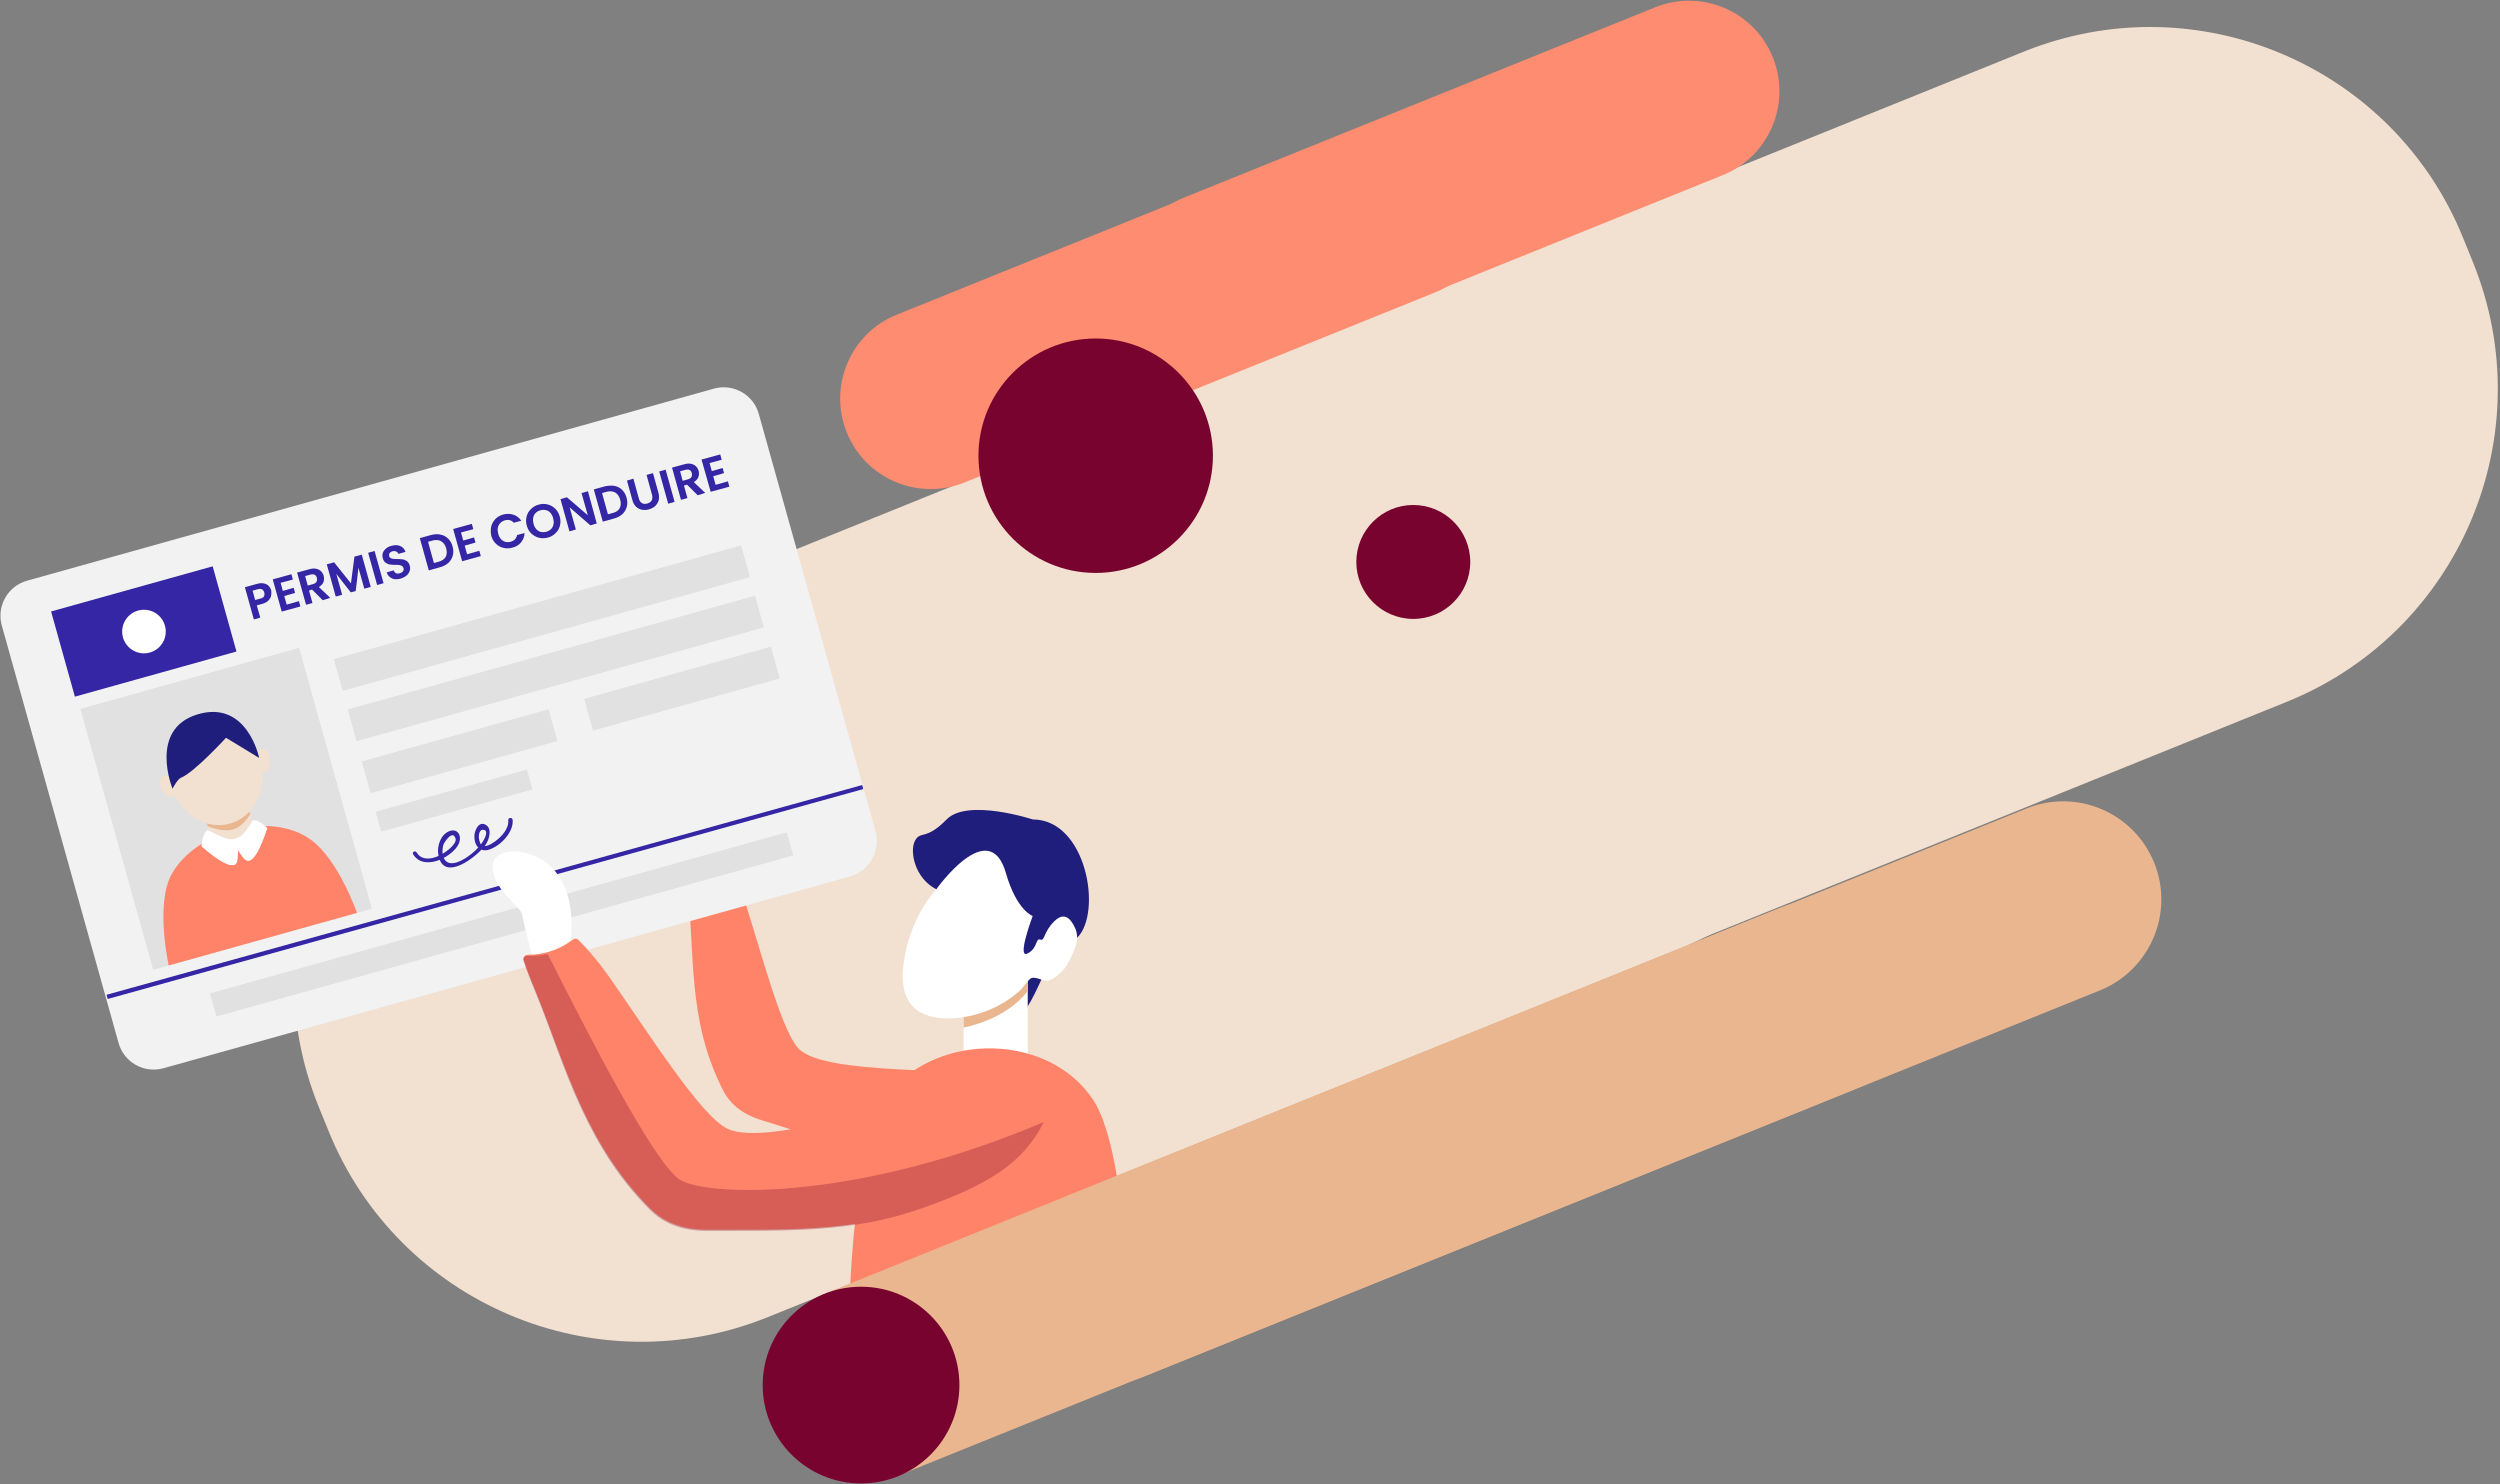<?xml version="1.0" encoding="UTF-8"?> <svg xmlns="http://www.w3.org/2000/svg" xmlns:xlink="http://www.w3.org/1999/xlink" version="1.1" id="Calque_1" x="0px" y="0px" viewBox="0 0 1364.9 810.4" style="enable-background:new 0 0 1364.9 810.4;" xml:space="preserve"><rect x="0" y="0" width="1364.9" height="810.4" fill="#808080" stroke="none"/> <style type="text/css"> .st0{fill:#F2E0D0;} .st1{fill:#201E7C;} .st2{fill:#FFFFFF;} .st3{fill:#FF8368;} .st4{fill:#E9B68F;} .st5{fill:#F2F2F2;} .st6{fill:#3426A5;} .st7{fill:#E1E1E1;} .st8{clip-path:url(#SVGID_00000002385190720742602300000018422095103569641611_);fill:#FF8368;} .st9{opacity:0.3;} .st10{fill:#78032F;} .st11{fill:#FD8C70;} </style> <path class="st0" d="M916.4,518.2L419.2,719.1c-94.4,38.1-201.8-7.5-239.9-101.8l-5.4-13.3c-38.1-94.4,7.5-201.8,101.8-239.9 l497.2-200.9c94.4-38.1,201.8,7.5,239.9,101.8l5.4,13.3C1056.4,372.7,1010.8,480.1,916.4,518.2z"></path> <path class="st0" d="M1248.4,383.2L751.2,584.1c-94.4,38.1-201.8-7.5-239.9-101.8l-5.4-13.3c-38.1-94.4,7.5-201.8,101.8-239.9 l497.2-200.9c94.4-38.1,201.8,7.5,239.9,101.8l5.4,13.3C1388.4,237.7,1342.8,345.1,1248.4,383.2z"></path> <path class="st1" d="M559.6,535.7c0,0-4.5,17-1.6,17s11.7-20.5,11.7-20.5S561.2,530.4,559.6,535.7z"></path> <rect x="526.1" y="532" class="st2" width="35" height="46"></rect> <g> <path class="st3" d="M574.3,596c0.3-2.2,0.1-4.8-1.5-6.4c-1.5-1.5-3.8-1.8-5.9-2c-46.2-4.4-115.2-0.9-130.3-14.5 c-9.3-8.5-20.1-50-28.8-77.4c-2-6.3-4.5-12.6-7.7-18.5c-0.4-0.8-1.3-1.1-2.1-0.8c-6.3,2.3-13.4,2.6-20.3,0.4l0,0 c-1.2-0.4-2.4,0.5-2.4,1.7c0,4.2,0.4,8.5,0.8,12.6c1.5,18.1,1.6,36.3,3.9,54.2c2.3,18,6.6,34.1,14.9,50.2 c2.3,4.5,7.5,11.9,20.4,15.9c32.3,10.1,58.7,19.6,90.6,18.5c11.2-0.4,30.4-1.3,44.4-7.8C561,617.2,572.6,607.6,574.3,596z"></path> </g> <path class="st4" d="M526.1,561c0,0,23-4,35-20v-9l-35,15.3V561z"></path> <g> <path class="st2" d="M511.2,485.5c-10,11.2-16.2,26.7-18,41.5c-1,7.8-0.3,16.6,5,22.3c5,5.4,13.1,6.9,20.5,6.7 c14-0.4,27.8-5.9,38.2-15.2c1.2-1,4.7-6.3,6.2-6.8c1.6-0.5,3,0,6.6,1.2c3.9,1.3,8.3-3.1,10.4-5.2c2.9-2.9,6-10,7-13s1.8-6.9,0-11 c-1.7-3.8-7-8.7-11.5-3c5.9-8.8,4.7-21.4-0.3-29.1c-2.2-3.4-6-5.3-9.7-7c-6-2.8-12.1-5.7-18.6-6.5 C530.2,458.1,513.6,468.7,511.2,485.5L511.2,485.5z"></path> </g> <path class="st1" d="M511.2,485.5c0,0,28.9-40.8,38-8.8c5.9,20.5,14.6,23.4,14.6,23.4s-8.8,23.4-2.9,20.5s4.2-8.6,7.2-7.6 c2.4,0.8,1.5-4.1,7.5-10c5.9-5.9,9.5-0.6,11.5,4c1,2.2,1,5,1,5c13.9-13.9,5-64.6-24.2-64.6c0,0-35.7-11.7-47.1,0 c-11.4,11.7-14.3,5.9-17.3,11.7S499.5,479.6,511.2,485.5z"></path> <g> <path class="st5" d="M464.1,478.5L89.3,583.2c-10.6,3-21.7-3.2-24.6-13.9L1,341.6C-2,331,4.2,319.9,14.9,317l374.8-104.8 c10.6-3,21.7,3.2,24.6,13.9L478,453.8C480.9,464.4,474.7,475.5,464.1,478.5z"></path> <rect x="32.8" y="320.6" transform="matrix(0.963 -0.269 0.269 0.963 -89.933 33.915)" class="st6" width="91.6" height="48.3"></rect> <circle class="st2" cx="78.6" cy="344.8" r="11.9"></circle> <g> <path class="st6" d="M148,325.3c-0.2,0.9-0.7,1.8-1.5,2.6s-1.9,1.4-3.4,1.8l-2.9,0.8l1.9,6.7l-3.5,1l-4.9-17.6l6.5-1.8 c1.4-0.4,2.6-0.5,3.7-0.3s2,0.6,2.7,1.3c0.7,0.7,1.2,1.6,1.5,2.6C148.2,323.4,148.2,324.4,148,325.3z M144.1,325.6 c0.3-0.6,0.4-1.3,0.2-2.1c-0.5-1.7-1.7-2.3-3.6-1.8l-2.8,0.8l1.4,5.1l2.8-0.8C143.1,326.6,143.8,326.2,144.1,325.6z"></path> <path class="st6" d="M153.2,318.2l1.2,4.4l5.9-1.7l0.8,2.8l-5.9,1.7l1.3,4.7l6.7-1.9l0.8,2.9l-10.2,2.8l-4.9-17.6l10.2-2.8 l0.8,2.9L153.2,318.2z"></path> <path class="st6" d="M176.2,327.7l-5.8-5.8l-1.7,0.5l1.9,6.8l-3.5,1l-4.9-17.6l6.6-1.8c1.4-0.4,2.6-0.5,3.7-0.3 c1.1,0.2,2,0.7,2.7,1.3c0.7,0.7,1.2,1.5,1.5,2.5c0.3,1.2,0.3,2.3-0.1,3.4c-0.4,1.1-1.2,2-2.5,2.8l6.2,5.9L176.2,327.7z M168,319.7 l2.9-0.8c1-0.3,1.6-0.7,1.9-1.3c0.3-0.6,0.4-1.3,0.2-2.1c-0.2-0.8-0.6-1.4-1.2-1.7c-0.6-0.3-1.4-0.3-2.3-0.1l-2.9,0.8L168,319.7z"></path> <path class="st6" d="M197.5,302.8l4.9,17.6l-3.5,1l-3.2-11.4l-1.5,12.7l-2.7,0.7l-7.9-10.1l3.2,11.4l-3.5,1l-4.9-17.6l4-1.1 l9.2,11.5l1.9-14.6L197.5,302.8z"></path> <path class="st6" d="M204.5,300.8l4.9,17.6l-3.5,1l-4.9-17.6L204.5,300.8z"></path> <path class="st6" d="M215.6,316.2c-1.1-0.1-2-0.5-2.8-1.2c-0.8-0.6-1.3-1.5-1.7-2.5l3.8-1.1c0.3,0.7,0.7,1.2,1.2,1.5 c0.6,0.3,1.3,0.3,2.1,0.1c0.8-0.2,1.4-0.6,1.8-1.1c0.4-0.5,0.5-1.1,0.3-1.7c-0.1-0.5-0.4-0.9-0.8-1.2c-0.4-0.2-0.9-0.4-1.4-0.5 s-1.3-0.1-2.2-0.1c-1.2,0-2.3-0.1-3.1-0.2s-1.6-0.5-2.3-1s-1.2-1.3-1.5-2.4c-0.3-1-0.3-2,0-2.9s0.9-1.7,1.7-2.4 c0.8-0.7,1.8-1.2,3-1.5c1.8-0.5,3.4-0.5,4.8,0.1c1.4,0.6,2.3,1.6,2.9,3.2l-3.9,1.1c-0.2-0.6-0.6-1-1.2-1.3 c-0.6-0.3-1.3-0.3-2.1-0.1c-0.7,0.2-1.2,0.5-1.5,1s-0.4,1-0.2,1.7c0.1,0.5,0.4,0.8,0.8,1c0.4,0.2,0.9,0.4,1.4,0.4 c0.5,0.1,1.2,0.1,2.1,0.1c1.2,0,2.3,0.1,3.1,0.2s1.6,0.5,2.3,1s1.2,1.3,1.5,2.4c0.3,0.9,0.3,1.9,0,2.8s-0.8,1.8-1.6,2.5 s-1.9,1.3-3.1,1.7C217.8,316.2,216.7,316.3,215.6,316.2z"></path> <path class="st6" d="M240.6,291.9c1.6,0.3,3,1.1,4.1,2.2s2,2.6,2.4,4.3c0.5,1.8,0.5,3.4,0.1,4.9s-1.2,2.9-2.4,4s-2.7,1.9-4.6,2.4 l-6.1,1.7l-4.9-17.6l6.1-1.7C237.3,291.6,239,291.5,240.6,291.9z M243.3,304.1c0.7-1.3,0.8-2.8,0.3-4.7c-0.5-1.8-1.4-3.1-2.7-3.9 c-1.3-0.7-2.9-0.9-4.7-0.4l-2.5,0.7l3.2,11.6l2.5-0.7C241.3,306.2,242.6,305.3,243.3,304.1z"></path> <path class="st6" d="M251.7,290.7l1.2,4.4l5.9-1.7l0.8,2.8l-5.9,1.7l1.3,4.7l6.7-1.9l0.8,2.9l-10.2,2.8l-4.9-17.6l10.2-2.8 l0.8,2.9L251.7,290.7z"></path> <path class="st6" d="M268.2,287.4c0.4-1.6,1.2-2.9,2.3-4.1c1.1-1.1,2.5-1.9,4.2-2.4c2-0.5,3.8-0.5,5.6,0.1s3.2,1.7,4.3,3.3 l-4.1,1.1c-0.6-0.7-1.4-1.2-2.2-1.4c-0.8-0.2-1.7-0.2-2.7,0.1c-1,0.3-1.9,0.8-2.5,1.5c-0.7,0.7-1.1,1.6-1.3,2.5 c-0.2,1-0.1,2.1,0.2,3.3c0.3,1.2,0.8,2.1,1.5,2.9s1.5,1.3,2.4,1.5c0.9,0.3,1.9,0.2,2.9,0c1-0.3,1.7-0.7,2.3-1.3 c0.6-0.6,1-1.4,1.2-2.4l4.1-1.1c-0.1,2-0.7,3.6-1.9,5.1s-2.8,2.4-4.8,2.9c-1.7,0.5-3.3,0.5-4.9,0.1c-1.6-0.4-2.9-1.1-4.1-2.3 c-1.2-1.1-2-2.6-2.5-4.3C267.9,290.7,267.8,289,268.2,287.4z"></path> <path class="st6" d="M294.3,293.6c-1.6-0.4-3-1.2-4.2-2.3c-1.2-1.1-2-2.6-2.5-4.3c-0.5-1.7-0.5-3.4-0.1-5s1.2-3,2.4-4.1 c1.2-1.2,2.6-2,4.2-2.4c1.7-0.5,3.3-0.5,4.9-0.1c1.6,0.4,3,1.2,4.1,2.3c1.2,1.1,2,2.6,2.5,4.3c0.5,1.7,0.5,3.4,0.1,5 s-1.2,3-2.4,4.1c-1.2,1.2-2.6,2-4.2,2.4C297.5,293.9,295.9,294,294.3,293.6z M300.9,288.8c0.7-0.7,1.1-1.6,1.3-2.6 s0.1-2.1-0.2-3.3c-0.3-1.2-0.8-2.1-1.5-2.9s-1.5-1.3-2.5-1.5s-1.9-0.2-3,0.1c-1.1,0.3-1.9,0.8-2.6,1.5c-0.7,0.7-1.1,1.5-1.3,2.6 c-0.2,1-0.1,2.1,0.2,3.3c0.3,1.2,0.8,2.1,1.5,2.9s1.5,1.3,2.5,1.5c0.9,0.2,2,0.2,3-0.1C299.4,290,300.2,289.5,300.9,288.8z"></path> <path class="st6" d="M325.8,285.8l-3.5,1L311,277l3.4,12.1l-3.5,1l-4.9-17.6l3.5-1l11.4,9.8l-3.4-12.1l3.5-1L325.8,285.8z"></path> <path class="st6" d="M335.6,265.3c1.6,0.3,3,1.1,4.1,2.2s2,2.6,2.4,4.3c0.5,1.8,0.5,3.4,0.1,4.9s-1.2,2.9-2.4,4s-2.7,1.9-4.6,2.4 l-6.1,1.7l-4.9-17.6l6.1-1.7C332.3,265.1,334,265,335.6,265.3z M338.3,277.5c0.7-1.3,0.8-2.8,0.3-4.7c-0.5-1.8-1.4-3.1-2.7-3.9 c-1.3-0.7-2.9-0.9-4.7-0.4l-2.5,0.7l3.2,11.6l2.5-0.7C336.3,279.7,337.5,278.8,338.3,277.5z"></path> <path class="st6" d="M345.8,261.3l3,10.9c0.3,1.2,0.9,2,1.7,2.5s1.8,0.5,2.9,0.2c1.1-0.3,1.9-0.9,2.4-1.7c0.4-0.8,0.5-1.8,0.2-3 l-3-10.9l3.5-1l3,10.8c0.4,1.5,0.4,2.8,0.1,4.1c-0.4,1.2-1,2.2-1.9,3.1c-0.9,0.8-2.1,1.4-3.4,1.8c-1.3,0.4-2.6,0.4-3.8,0.2 c-1.2-0.2-2.3-0.8-3.2-1.6c-0.9-0.9-1.6-2-2-3.5l-3-10.8L345.8,261.3z"></path> <path class="st6" d="M363.4,256.4l4.9,17.6l-3.5,1l-4.9-17.6L363.4,256.4z"></path> <path class="st6" d="M380.9,270.4l-5.8-5.8l-1.7,0.5l1.9,6.8l-3.5,1l-4.9-17.6l6.6-1.8c1.4-0.4,2.6-0.5,3.7-0.3 c1.1,0.2,2,0.7,2.7,1.3c0.7,0.7,1.2,1.5,1.5,2.5c0.3,1.2,0.3,2.3-0.1,3.4c-0.4,1.1-1.2,2-2.5,2.8l6.2,5.9L380.9,270.4z M372.7,262.5l2.9-0.8c1-0.3,1.6-0.7,1.9-1.3c0.3-0.6,0.4-1.3,0.2-2.1c-0.2-0.8-0.6-1.4-1.2-1.7c-0.6-0.3-1.4-0.3-2.3-0.1 l-2.9,0.8L372.7,262.5z"></path> <path class="st6" d="M387.4,252.8l1.2,4.4l5.9-1.7l0.8,2.8l-5.9,1.7l1.3,4.7l6.7-1.9l0.8,2.9l-10.2,2.8l-5-17.6l10.2-2.8l0.8,2.9 L387.4,252.8z"></path> </g> <g> <rect x="61.6" y="367.6" transform="matrix(0.963 -0.269 0.269 0.963 -114.336 49.609)" class="st7" width="124" height="147.9"></rect> <g> <path class="st3" d="M194.9,498.4L92.1,527.1c0,0-7.5-33.7,1.7-50c13.3-23.6,53.7-34.5,75.7-18.8 C184.8,469.2,194.9,498.4,194.9,498.4z"></path> <rect x="114.5" y="443.6" transform="matrix(0.963 -0.269 0.269 0.963 -117.388 50.81)" class="st0" width="24.1" height="19.3"></rect> <path class="st4" d="M136.6,444.6c-6.1,9.2-11.6,10.7-23.2,6.5l-1-3.5l23.2-6.5L136.6,444.6z"></path> <ellipse transform="matrix(0.963 -0.269 0.269 0.963 -109.331 47.385)" class="st0" cx="118" cy="422.2" rx="25.2" ry="28.5"></ellipse> <ellipse transform="matrix(0.997 -8.168879e-02 8.168879e-02 0.997 -33.432 13.113)" class="st0" cx="143.5" cy="415.1" rx="4" ry="6.5"></ellipse> <ellipse transform="matrix(0.894 -0.447 0.447 0.894 -182.298 86.466)" class="st0" cx="92" cy="429.5" rx="4" ry="6.5"></ellipse> <path class="st1" d="M123.4,402.8c0,0-17.5,19.1-24.6,21.8c-1.9,0.7-4.6,6-4.6,6s-13.3-32.5,13.7-40.6 c27.1-8.1,33.6,23.8,33.6,23.8L123.4,402.8z"></path> <path class="st2" d="M137.7,448.4c-4.9,7.9-5.8,8.1-9.5,9.6c-4,0.6-5.9-0.3-14.3-4.6c-2.6-1.3-4.3,8.4-3.7,8.9 c3.2,2.7,16.2,13.9,19,8.8c0.6-1,0.7-4,0.8-6.9c1.5,2.5,3.3,5,4.3,5.5c5,2.8,10.3-13.5,11.6-17.4 C146.1,451.7,139.2,446,137.7,448.4z"></path> </g> </g> <rect x="180.5" y="328.4" transform="matrix(0.963 -0.269 0.269 0.963 -79.922 92.174)" class="st7" width="230.9" height="18"></rect> <rect x="110.5" y="498.1" transform="matrix(0.963 -0.269 0.269 0.963 -125.778 92.416)" class="st7" width="327" height="13.1"></rect> <polygon class="st6" points="471.3,430.8 58.8,545.4 58.2,543.1 470.7,428.6 "></polygon> <rect x="188.1" y="355.9" transform="matrix(0.963 -0.269 0.269 0.963 -87.051 95.215)" class="st7" width="230.9" height="18"></rect> <rect x="198.1" y="401.1" transform="matrix(0.963 -0.269 0.269 0.963 -101.161 82.743)" class="st7" width="105.9" height="18"></rect> <rect x="205.1" y="431.4" transform="matrix(0.963 -0.269 0.269 0.963 -108.529 82.921)" class="st7" width="85.8" height="11.3"></rect> <rect x="319.5" y="366.9" transform="matrix(0.963 -0.269 0.269 0.963 -87.465 114.171)" class="st7" width="105.9" height="18"></rect> <g> <g> <path class="st6" d="M225.6,466.5c3.2,5.1,9.2,5,14.3,3c4.3-1.7,11-6.3,11.2-11.5c0.2-3.4-2.4-5.5-5.6-4.3 c-4.9,1.8-7,8.1-6.2,12.9c2.6,15.7,21.4,1,25.9-5.5c1.9-2.8,3.9-9.4-0.7-11.1c-3.5-1.3-5.4,3.7-5.5,6.3c-0.2,4.9,2.7,9.2,7.9,7.6 c6.3-2,13.5-9.4,13-16.2c-0.1-1.5-2.5-1.5-2.4,0c0.4,4.8-3.7,9.2-7.4,11.8c-1.7,1.2-5.5,3.7-7.5,1.6c-0.6-0.7-1.2-3.2-1.2-4.1 c0-1.6,0.5-4.6,2.9-3.9c2.8,0.8-0.3,5.8-1.1,7c-2,2.9-4.8,5.5-7.7,7.5c-3.6,2.6-11.5,6.9-13.6-0.2c-0.5-1.9-0.4-4.1,0.1-6 c0.3-1.2,5.1-8.8,6.7-3.6c0.9,2.8-4.8,7-6.8,8.2c-4.1,2.6-11.1,4.7-14.3-0.4C226.8,464,224.7,465.2,225.6,466.5L225.6,466.5z"></path> </g> </g> </g> <path class="st2" d="M291.2,524.6c0,0,16.4,4,18.5-2.5s6-29.8-5.7-45.3s-36.3-15.5-35-2.6s15.4,20.7,16.1,25.2 S291.2,524.6,291.2,524.6z"></path> <g> <g> <defs> <path id="SVGID_1_" d="M861.9,540.5L417.7,720c-104.1,42-222.5-8.2-264.5-112.3l0,0c-42-104.1,8.2-222.5,112.3-264.5l444.2-179.5 c104.1-42,222.5,8.2,264.5,112.3l0,0C1016.3,380,966,498.5,861.9,540.5z"></path> </defs> <clipPath id="SVGID_00000158740538658616065310000005120089067039516815_"> <use xlink:href="#SVGID_1_" style="overflow:visible;"></use> </clipPath> <path style="clip-path:url(#SVGID_00000158740538658616065310000005120089067039516815_);fill:#FF8368;" d="M616.1,705.9H464 c0,0,2.7-86.5,21.6-109.4c27.3-33.1,86.9-32.5,111.2,3.9C613.5,625.6,616.1,705.9,616.1,705.9z"></path> </g> </g> <g> <path class="st3" d="M574.5,591.1c-0.5-2.9-1.7-5.9-4.3-7.2c-2.4-1.3-5.3-0.7-8-0.2C504,596.2,421,627.2,397.3,616.3 c-14.7-6.7-43.9-53.4-65.1-83.5c-4.9-6.9-10.4-13.7-16.5-19.7c-0.8-0.8-2.1-0.8-2.9-0.2c-6.8,5.3-15.4,8.4-24.7,8.4l0,0 c-1.6,0-2.7,1.5-2.2,3c1.7,5.1,3.8,10.2,5.8,15.1c8.9,21.5,15.9,43.7,25.7,64.8s21.2,39.1,37.6,55.6c4.6,4.6,13.7,11.6,31.1,11.6 c43.3-0.1,79.4,1.3,117.9-12.3c13.6-4.8,36.7-13.3,51.3-26.7C566.4,622.1,576.9,605.9,574.5,591.1z"></path> </g> <g class="st9"> <path class="st10" d="M371.9,644.5c-14.3-7.6-52.8-84-72.9-123.6c-3.1,0.7-6.7,1-10,1h-1c-1.6,0-2.6,1.1-2.2,2.6 c1.7,5.1,4.1,11.5,6.2,16.4c8.8,21.4,15.5,43.2,25.3,64.2s21.1,39,37.5,55.4c4.6,4.6,13.7,11.6,30.9,11.5 c43.2-0.1,79.1,1.3,117.5-12.3c13.5-4.8,36.6-13.2,51.2-26.6c6-5.5,11.8-12.7,15.4-20.5C470.4,655,389,653.6,371.9,644.5z"></path> </g> <path class="st11" d="M783.6,159.6l-257,103.8c-25.3,10.2-54.1-2-64.3-27.3l0,0c-10.2-25.3,2-54.1,27.3-64.3L746.6,68 c25.3-10.2,54.1,2,64.3,27.3l0,0C821.1,120.6,808.9,149.4,783.6,159.6z"></path> <path class="st11" d="M940.6,95.6l-257,103.8c-25.3,10.2-54.1-2-64.3-27.3l0,0c-10.2-25.3,2-54.1,27.3-64.3L903.6,4 c25.3-10.2,54.1,2,64.3,27.3l0,0C978.1,56.6,965.9,85.4,940.6,95.6z"></path> <circle class="st10" cx="598.2" cy="248.8" r="64"></circle> <path class="st4" d="M1012.5,594.7L490.7,805.5c-27.4,11.1-58.6-2.2-69.7-29.6l0,0c-11.1-27.4,2.2-58.6,29.6-69.7l521.8-210.8 c27.4-11.1,58.6,2.2,69.7,29.6l0,0C1053.2,552.4,1039.9,583.6,1012.5,594.7z"></path> <path class="st4" d="M1146.5,540.7L624.7,751.5c-27.4,11.1-58.6-2.2-69.7-29.6l0,0c-11.1-27.4,2.2-58.6,29.6-69.7l521.8-210.8 c27.4-11.1,58.6,2.2,69.7,29.6l0,0C1187.2,498.4,1173.9,529.6,1146.5,540.7z"></path> <circle class="st10" cx="470.1" cy="756.2" r="53.7"></circle> <circle class="st10" cx="771.6" cy="306.8" r="31.1"></circle> </svg> 